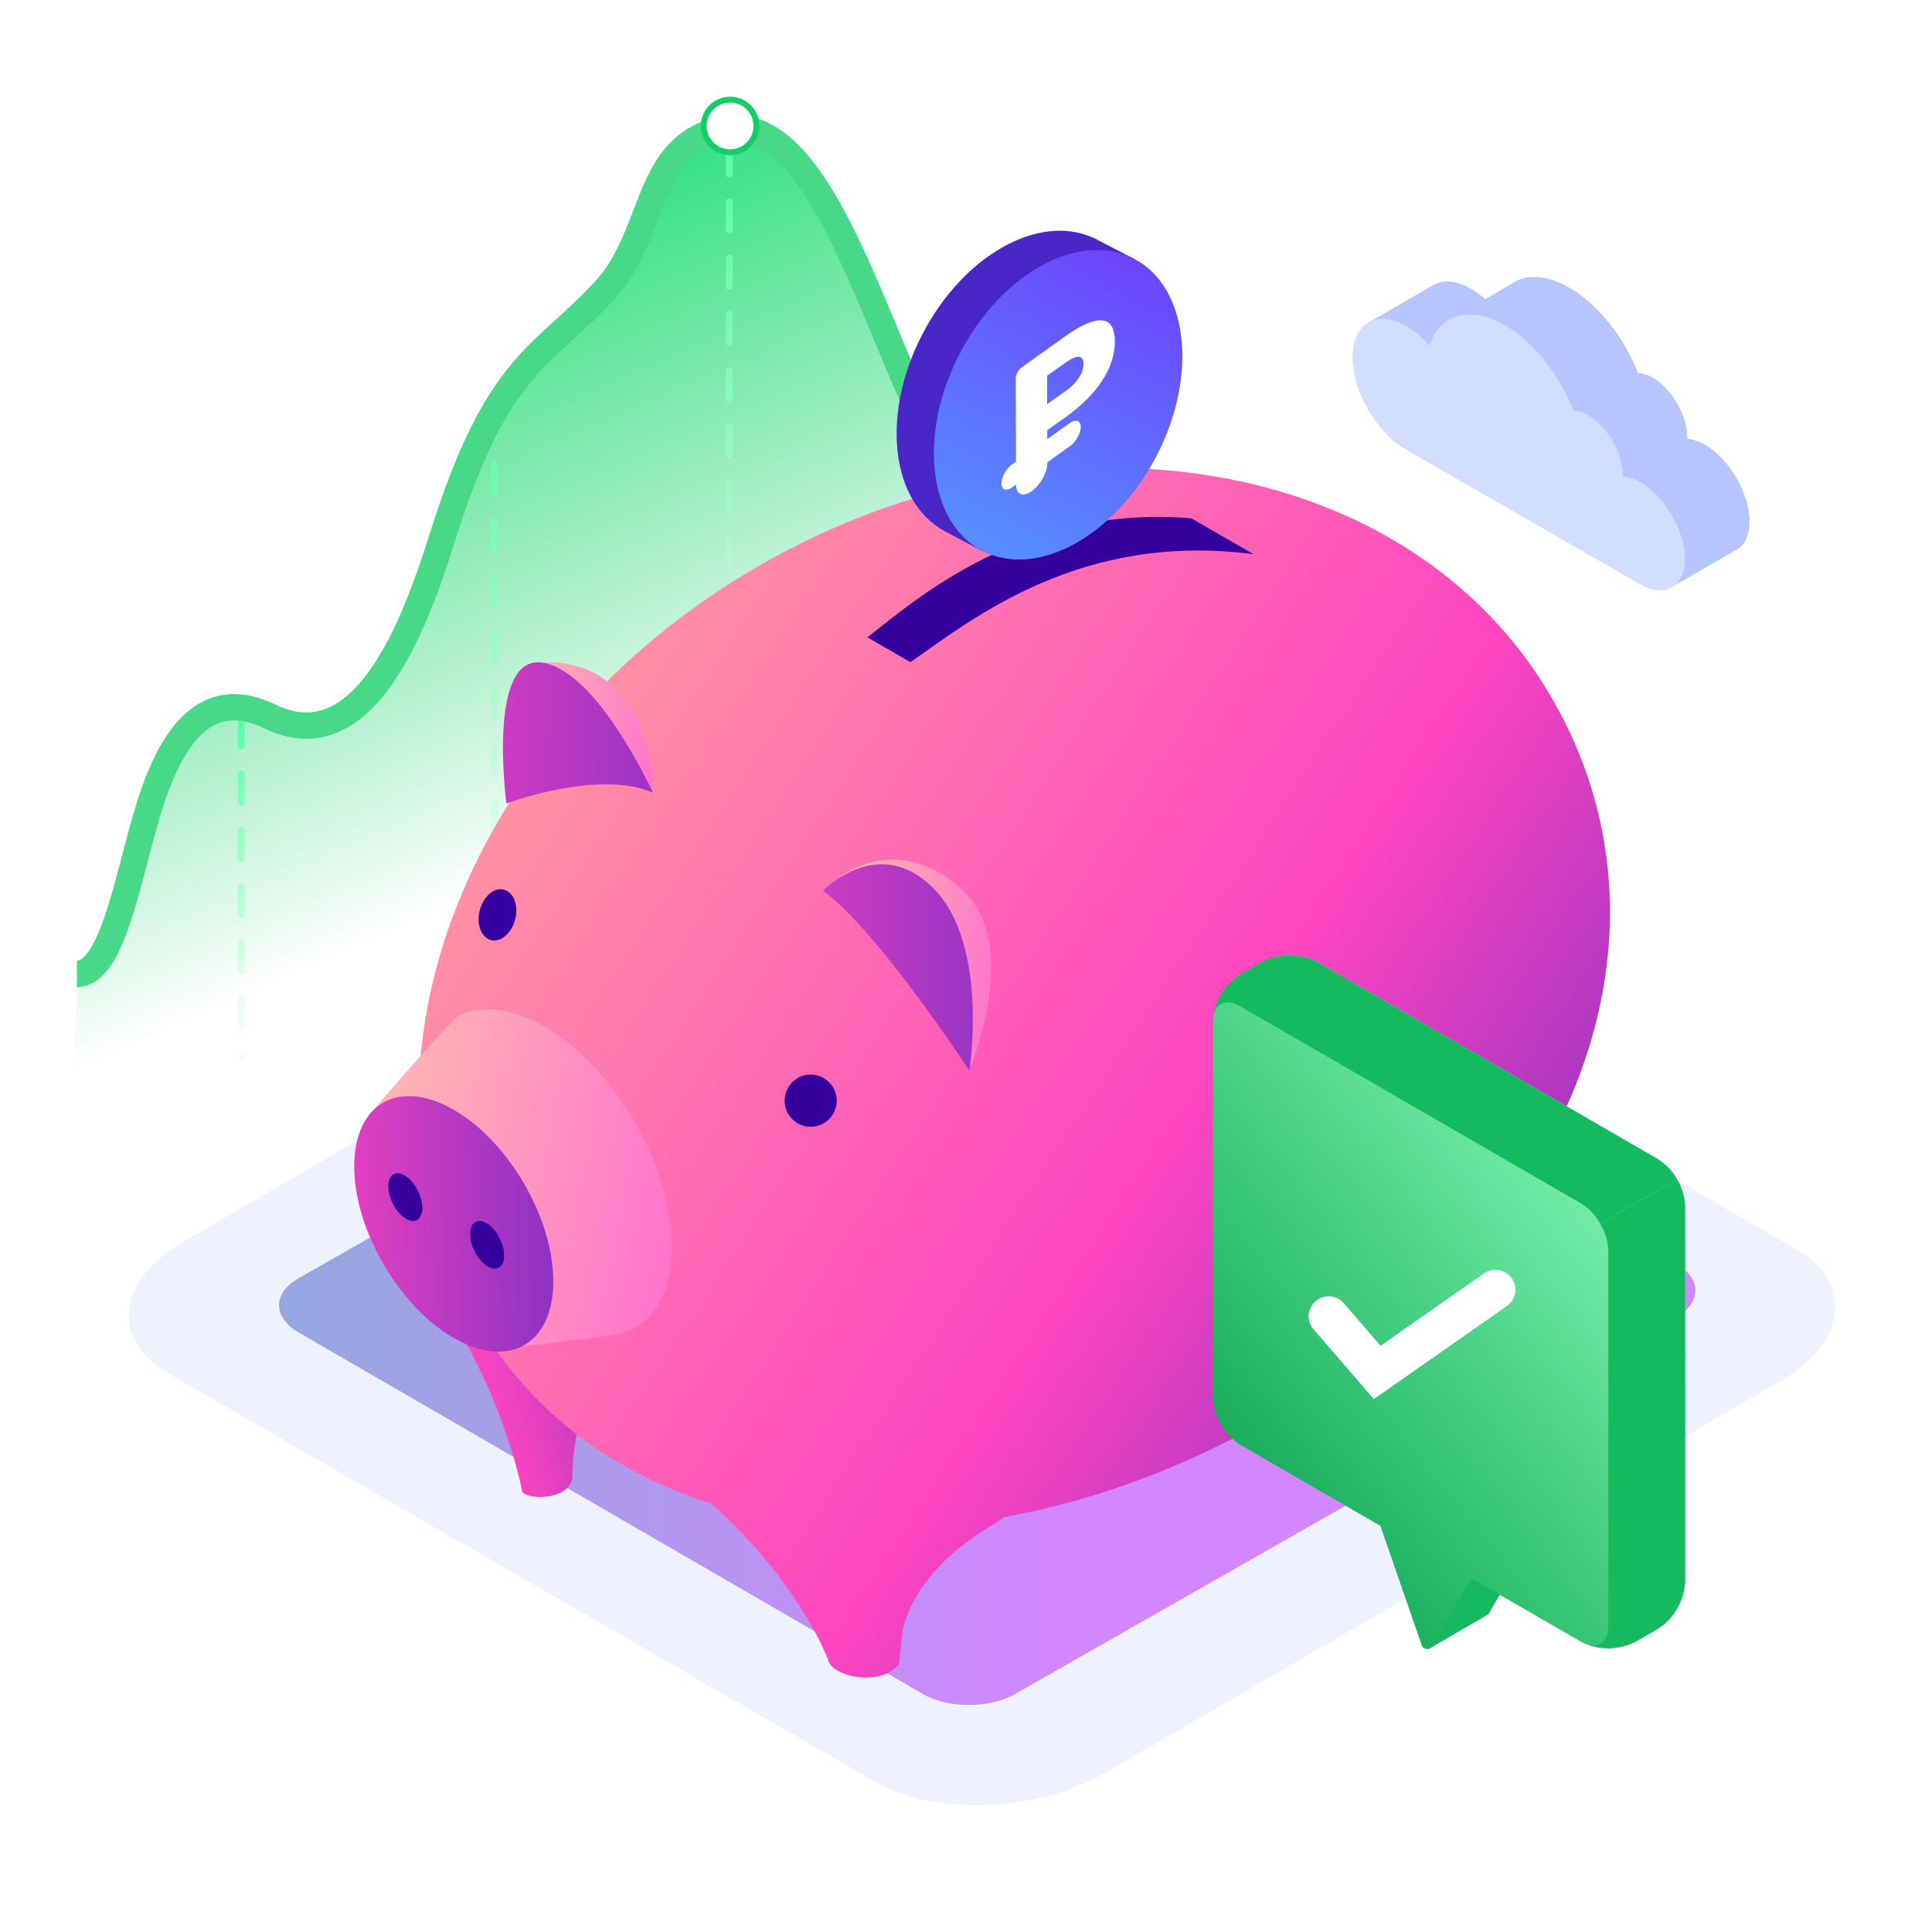 <svg width="180" height="180" viewBox="0 0 180 180" fill="none" xmlns="http://www.w3.org/2000/svg">
<g clip-path="url(#clip0_3227_89084)">
<path d="M93.075 36.258C95.221 31.727 98.498 31.055 98.498 31.055L98.321 61.311L6.32 112.613L7.289 90.513C9.307 91.299 11.8 82.758 13.508 76.671C15.074 71.091 18.001 63.231 25.139 66.699C33.603 70.81 38.289 59.096 41.069 50.233C46.197 33.881 50.303 33.573 56.114 27.291C60.98 22.031 59.742 13.588 67.298 12.35C74.853 11.113 79.433 25.272 84.22 36.286C86.651 41.879 90.93 40.788 93.075 36.258Z" fill="url(#paint0_linear_3227_89084)"/>
<path d="M88.76 41.09L88.835 64.58" stroke="url(#paint1_linear_3227_89084)" stroke-width="0.656" stroke-linecap="round" stroke-dasharray="2.62 2.62"/>
<path d="M46.048 38.033L46.048 86.423" stroke="url(#paint2_linear_3227_89084)" stroke-width="0.656" stroke-linecap="round" stroke-dasharray="2.62 2.62"/>
<path d="M67.95 13.584L67.95 71.142" stroke="url(#paint3_linear_3227_89084)" stroke-width="0.656" stroke-linecap="round" stroke-dasharray="2.62 2.62"/>
<path d="M22.477 66.881L22.477 98.462" stroke="url(#paint4_linear_3227_89084)" stroke-width="0.656" stroke-linecap="round" stroke-dasharray="2.62 2.62"/>
<path d="M98.322 30.854C98.322 30.854 95.714 31.533 93.554 36.095C91.394 40.657 87.085 41.756 84.636 36.123C79.816 25.032 75.203 10.773 67.595 12.019C59.986 13.265 61.233 21.768 56.333 27.065C50.48 33.392 46.345 33.701 41.181 50.169C38.382 59.095 33.662 70.89 25.139 66.75C17.95 63.259 15.003 71.174 13.426 76.793C11.705 82.923 10.257 90.733 7.163 90.733" stroke="#47D888" stroke-width="2.452" stroke-miterlimit="10"/>
<g filter="url(#filter0_f_3227_89084)">
<circle cx="2.724" cy="2.724" r="2.724" transform="matrix(-1 0.003 0.003 1 70.737 9)" fill="#13CE66"/>
</g>
<circle cx="2.179" cy="2.179" r="2.179" transform="matrix(-1 0.003 0.003 1 70.194 9.547)" fill="white"/>
<path opacity="0.2" d="M81.65 166.079L15.734 127.994C10.278 124.882 10.804 119.183 17.293 115.565L80.072 79.037C86.56 75.4 96.166 74.894 101.602 78.259L167.265 116.343C172.721 119.436 172.195 125.155 165.707 128.773L103.181 165.048C96.692 168.919 87.106 169.172 81.65 166.079Z" fill="#6C8EFF" fill-opacity="0.6"/>
<g opacity="0.8" filter="url(#filter1_f_3227_89084)">
<path d="M27.791 124.123C25.403 122.738 25.403 120.493 27.791 119.109L89.347 84.038C91.735 82.654 95.607 82.654 97.995 84.038L156.16 117.727C158.548 119.111 158.548 121.356 156.16 122.74L94.604 157.811C92.216 159.195 88.344 159.195 85.955 157.811L27.791 124.123Z" fill="url(#paint5_linear_3227_89084)" fill-opacity="0.56"/>
</g>
<path d="M57.495 125.577C54.807 128.653 53.85 132.503 53.523 134.937H53.511C53.318 136.39 53.33 137.334 53.33 137.334C53.499 139.756 49.201 139.816 48.656 138.981C48.656 138.981 48.45 137.831 47.905 135.942C46.779 132.079 44.248 125.141 39.211 118.724C54.383 112.549 61.769 120.71 57.483 125.589L57.495 125.577Z" fill="url(#paint6_linear_3227_89084)"/>
<path d="M144.59 65.048C157.775 87.835 146.03 116.096 118.375 132.103C90.72 148.098 57.604 145.785 44.418 122.986C31.233 100.198 42.977 68.753 70.633 52.758C98.288 36.763 131.404 42.26 144.59 65.048Z" fill="url(#paint7_linear_3227_89084)"/>
<path d="M92.476 142.068C84.194 146.959 84.012 152.578 84.012 152.578L83.988 152.88L83.758 155.048C82.244 156.924 78.648 156.428 77.486 155.229C77.304 155.035 77.183 154.842 77.147 154.636C77.147 154.636 76.868 153.873 76.202 152.553H76.19C74.761 149.756 71.492 144.513 65.087 139.041C63.283 137.479 61.212 135.917 58.875 134.367C88.226 128.192 100.77 137.188 92.488 142.055L92.476 142.068Z" fill="url(#paint8_linear_3227_89084)"/>
<path d="M144.13 106.628C139.916 115.806 134.867 128.35 132.942 133.205C132.942 133.205 132.918 133.29 132.845 133.423C132.397 134.561 132.131 135.215 132.131 135.215C131.792 138.86 127.287 139.731 125.98 138.569C125.98 138.569 125.532 137.504 124.369 135.954C122.129 133.023 117.226 128.398 107.696 126.303C137.047 107.281 149.458 95.04 144.13 106.628Z" fill="url(#paint9_linear_3227_89084)"/>
<path d="M78.099 81.815C78.099 81.815 83.645 77.177 89.856 83.098C95.172 88.184 90.316 99.723 90.316 99.723C90.316 99.723 83.124 85.387 78.111 81.815H78.099Z" fill="url(#paint10_linear_3227_89084)"/>
<path d="M76.675 82.993C76.675 82.993 81.833 77.556 87.003 82.799C92.161 88.042 90.321 99.751 90.321 99.751C90.321 99.751 81.688 86.565 76.675 82.993Z" fill="url(#paint11_linear_3227_89084)"/>
<path d="M60.826 73.851C60.826 73.851 60.826 61.683 51.042 61.707C45.824 61.719 48.766 73.537 48.766 73.537C48.766 73.537 55.801 71.623 60.814 73.851H60.826Z" fill="url(#paint12_linear_3227_89084)"/>
<path d="M60.825 73.851C60.825 73.851 55.666 62.458 50.496 61.731C45.338 61.005 47.178 74.856 47.178 74.856C47.178 74.856 55.8 71.635 60.825 73.851Z" fill="url(#paint13_linear_3227_89084)"/>
<path d="M62.593 116.108C62.593 108.589 57.277 99.423 50.727 95.645C47.712 93.901 44.963 93.623 42.868 94.543C42.348 94.579 34.514 103.733 34.514 103.733L48.608 125.443C48.608 125.443 56.95 124.45 57.083 124.414C60.401 123.918 62.605 120.951 62.605 116.108H62.593Z" fill="url(#paint14_linear_3227_89084)"/>
<path d="M33 108.674C33 114.546 37.153 121.702 42.275 124.657C47.397 127.611 51.55 125.25 51.55 119.377C51.55 113.505 47.397 106.349 42.275 103.395C37.153 100.44 33 102.801 33 108.674Z" fill="url(#paint15_linear_3227_89084)"/>
<path d="M77.958 102.548C77.958 103.892 76.868 104.982 75.524 104.982C74.18 104.982 73.103 103.892 73.103 102.548C73.103 101.204 74.192 100.114 75.524 100.114C76.856 100.114 77.958 101.204 77.958 102.548Z" fill="#35009D"/>
<path d="M46.975 116.974C46.975 115.879 46.263 114.546 45.387 113.989C44.511 113.441 43.799 113.879 43.799 114.974C43.799 116.069 44.511 117.402 45.387 117.959C46.263 118.517 46.975 118.069 46.975 116.974Z" fill="#35009D"/>
<path d="M39.352 112.529C39.352 111.435 38.64 110.103 37.764 109.546C36.888 108.99 36.176 109.437 36.176 110.531C36.176 111.624 36.888 112.957 37.764 113.513C38.64 114.07 39.352 113.623 39.352 112.529Z" fill="#35009D"/>
<path d="M47.166 82.968C48.025 83.367 48.352 84.723 47.904 85.971C47.456 87.218 46.391 87.92 45.531 87.508C44.671 87.109 44.344 85.753 44.792 84.505C45.24 83.246 46.306 82.556 47.166 82.968Z" fill="#35009D"/>
<path d="M110.976 48.29C95.478 46.983 85.44 55.737 80.815 59.382L84.823 61.694C90.889 57.456 100.793 49.562 116.788 51.632L110.976 48.278V48.29Z" fill="#35009D"/>
<path d="M105.223 25.29L105.643 24.104L102.251 22.35C102.251 22.35 102.199 22.318 102.167 22.297C102.136 22.287 102.104 22.276 102.073 22.255L101.863 22.15H101.842C96.79 19.851 89.743 23.789 85.931 31.15C82.193 38.355 82.928 46.199 87.465 49.15V49.171C87.465 49.171 87.58 49.234 87.769 49.34C87.864 49.403 87.958 49.465 88.063 49.518C88.116 49.55 88.168 49.56 88.231 49.592C89.334 50.201 91.361 51.282 92.18 51.608C92.295 51.65 93.125 50.841 93.965 49.97C97.819 48.919 101.768 45.548 104.299 40.665C107.208 35.057 107.407 29.061 105.234 25.29H105.223Z" fill="#4926C6"/>
<path d="M107.758 42.465C111.654 34.947 110.706 26.723 105.639 24.097C100.572 21.47 93.305 25.436 89.409 32.954C85.512 40.472 86.46 48.695 91.527 51.322C96.594 53.948 103.861 49.983 107.758 42.465Z" fill="url(#paint16_linear_3227_89084)"/>
<path d="M97.568 40.077V40.917L99.658 39.426C100.172 39.058 100.634 39.142 100.687 39.667C100.739 40.266 100.288 41.137 99.71 41.547L97.578 43.07V43.122C97.578 43.994 96.938 45.181 96.129 45.758C95.331 46.325 94.68 46.094 94.669 45.223V45.149L94.291 45.412C93.745 45.8 93.304 45.632 93.304 45.044C93.304 44.445 93.745 43.658 94.291 43.269L94.659 43.007L94.638 35.246C94.638 34.899 94.89 34.437 95.205 34.217L99.311 31.287C100.75 30.268 101.863 29.785 102.661 29.848C103.459 29.911 103.869 30.573 103.869 31.812C103.869 33.051 103.47 34.28 102.672 35.487C101.874 36.695 100.76 37.808 99.322 38.837L97.547 40.098L97.568 40.077ZM100.519 33.24C100.235 33.219 99.826 33.398 99.301 33.765L97.557 35.004V37.661L99.301 36.422C99.826 36.044 100.235 35.635 100.519 35.204C100.802 34.763 100.949 34.332 100.949 33.912C100.949 33.492 100.802 33.261 100.519 33.24Z" fill="white"/>
<path d="M133.244 153.546L136.668 147.069L133.899 139.061V134.162L142.38 139.061V143.961L138.735 150.272C138.68 150.373 138.591 150.452 138.483 150.493L133.244 153.546Z" fill="#BA68C8"/>
<path d="M133.244 153.546L136.668 147.069L133.899 139.061V134.162L142.38 139.061V143.961L138.735 150.272C138.68 150.373 138.591 150.452 138.483 150.493L133.244 153.546Z" fill="#15B95E"/>
<path d="M113 95.211C113.049 94.327 113.305 93.468 113.747 92.701C114.19 91.935 114.807 91.284 115.549 90.801L117.616 89.609C118.404 89.209 119.276 89 120.16 89C121.044 89 121.916 89.209 122.704 89.609L154.46 107.984C155.2 108.468 155.816 109.119 156.257 109.885C156.698 110.652 156.953 111.511 157 112.394V147.352C156.952 148.234 156.697 149.092 156.255 149.857C155.814 150.622 155.199 151.272 154.46 151.755L152.385 152.954C151.596 153.355 150.725 153.563 149.84 153.563C148.956 153.563 148.084 153.355 147.296 152.954L137.079 147.053L133.434 153.364C133.383 153.455 133.307 153.53 133.215 153.578C133.122 153.626 133.018 153.647 132.914 153.637C132.81 153.627 132.712 153.587 132.63 153.521C132.549 153.456 132.488 153.369 132.456 153.27L128.606 142.161L115.525 134.587C114.787 134.101 114.174 133.447 113.735 132.68C113.297 131.912 113.045 131.052 113 130.169V95.211Z" fill="url(#paint17_linear_3227_89084)"/>
<path d="M127.999 130.35L122.372 123.836C121.701 123.058 121.791 121.894 122.573 121.226C123.357 120.561 124.533 120.648 125.203 121.426L128.623 125.382L138.257 118.641C139.1 118.053 140.263 118.252 140.856 119.089C141.449 119.926 141.248 121.08 140.405 121.669L127.999 130.35Z" fill="white"/>
<path d="M157 147.353C156.952 148.235 156.697 149.093 156.255 149.858C155.814 150.622 155.199 151.273 154.46 151.756L152.385 152.955C151.667 153.316 150.881 153.52 150.079 153.556C149.277 153.591 148.476 153.456 147.73 153.16C148.929 153.61 149.844 152.939 149.844 151.487V116.529C149.811 115.643 149.553 114.779 149.095 114.02L156.258 109.886C156.714 110.646 156.97 111.509 157 112.395V147.353Z" fill="#15B95E"/>
<path d="M113.065 94.485C113.357 93.404 114.343 93.065 115.518 93.736L147.297 112.118C148.051 112.583 148.669 113.239 149.088 114.019L156.252 109.885C155.826 109.112 155.209 108.46 154.461 107.992L122.69 89.609C121.902 89.209 121.03 89 120.146 89C119.261 89 118.39 89.209 117.601 89.609L115.518 90.808C114.881 91.222 114.334 91.761 113.913 92.394C113.491 93.026 113.202 93.737 113.065 94.485Z" fill="#15B95E"/>
<path d="M127.426 30.104L133.479 26.585C134.385 26.036 135.648 26.1 137.04 26.907C137.493 27.166 137.946 27.489 138.367 27.876L140.795 26.456C142.122 25.519 144.064 25.551 146.233 26.811C148.952 28.393 151.347 31.493 152.609 34.754C153.03 34.754 153.483 34.916 153.969 35.174C155.749 36.207 157.206 38.694 157.206 40.76C157.206 40.792 157.206 40.857 157.206 40.889C157.724 40.922 158.274 41.115 158.857 41.438C161.123 42.762 163 45.959 163 48.575C163 49.866 162.547 50.803 161.802 51.222H161.77L155.782 54.677L154.487 48.413L137.007 38.338C134.774 37.047 132.896 34.27 132.249 31.59L127.426 30.104Z" fill="url(#paint18_linear_3227_89084)"/>
<path d="M131.017 30.395C131.794 30.847 132.539 31.493 133.186 32.235C134.092 29.297 136.908 28.393 140.21 30.298C142.929 31.88 145.325 34.98 146.587 38.241C147.008 38.241 147.461 38.403 147.946 38.661C149.727 39.694 151.183 42.181 151.183 44.248C151.183 44.28 151.183 44.344 151.183 44.377C151.701 44.409 152.252 44.603 152.834 44.926C155.1 46.249 156.978 49.446 156.978 52.062C156.978 54.677 155.132 55.743 152.834 54.451L130.985 41.89C128.233 40.308 126 36.433 126 33.269C126.032 30.104 128.266 28.813 131.017 30.395Z" fill="#D2DEFF"/>
<path opacity="0.7" d="M132.962 32.558C132.314 31.815 131.57 31.17 130.793 30.718C129.11 29.749 127.621 29.846 126.714 30.814C127.556 29.555 129.207 29.297 131.052 30.395C131.796 30.814 132.509 31.428 133.124 32.138C133.059 32.267 132.994 32.429 132.962 32.558Z" fill="#D2DEFF"/>
</g>
<defs>
<filter id="filter0_f_3227_89084" x="60.055" y="3.764" width="15.936" height="15.936" filterUnits="userSpaceOnUse" color-interpolation-filters="sRGB">
<feFlood flood-opacity="0" result="BackgroundImageFix"/>
<feBlend mode="normal" in="SourceGraphic" in2="BackgroundImageFix" result="shape"/>
<feGaussianBlur stdDeviation="2.622" result="effect1_foregroundBlur_3227_89084"/>
</filter>
<filter id="filter1_f_3227_89084" x="0.55" y="57.55" width="182.851" height="126.749" filterUnits="userSpaceOnUse" color-interpolation-filters="sRGB">
<feFlood flood-opacity="0" result="BackgroundImageFix"/>
<feBlend mode="normal" in="SourceGraphic" in2="BackgroundImageFix" result="shape"/>
<feGaussianBlur stdDeviation="12.725" result="effect1_foregroundBlur_3227_89084"/>
</filter>
<linearGradient id="paint0_linear_3227_89084" x1="52.738" y1="12.324" x2="86.124" y2="88.375" gradientUnits="userSpaceOnUse">
<stop stop-color="#23E177"/>
<stop offset="0.745" stop-color="#13CE66" stop-opacity="0"/>
</linearGradient>
<linearGradient id="paint1_linear_3227_89084" x1="88.76" y1="41.09" x2="82.921" y2="70.904" gradientUnits="userSpaceOnUse">
<stop stop-color="#C6C1FF"/>
<stop offset="1" stop-color="white" stop-opacity="0"/>
</linearGradient>
<linearGradient id="paint2_linear_3227_89084" x1="46.048" y1="38.033" x2="33.823" y2="99.412" gradientUnits="userSpaceOnUse">
<stop stop-color="#59FFA2"/>
<stop offset="1" stop-color="white" stop-opacity="0"/>
</linearGradient>
<linearGradient id="paint3_linear_3227_89084" x1="67.95" y1="13.584" x2="53.409" y2="86.592" gradientUnits="userSpaceOnUse">
<stop stop-color="#59FFA2"/>
<stop offset="1" stop-color="white" stop-opacity="0"/>
</linearGradient>
<linearGradient id="paint4_linear_3227_89084" x1="22.477" y1="66.881" x2="14.499" y2="106.938" gradientUnits="userSpaceOnUse">
<stop stop-color="#59FFA2"/>
<stop offset="1" stop-color="white" stop-opacity="0"/>
</linearGradient>
<linearGradient id="paint5_linear_3227_89084" x1="26" y1="122.427" x2="98.978" y2="122.427" gradientUnits="userSpaceOnUse">
<stop stop-color="#254BB5"/>
<stop offset="1" stop-color="#AD00FF"/>
</linearGradient>
<linearGradient id="paint6_linear_3227_89084" x1="-12.1" y1="167.745" x2="79.379" y2="140.794" gradientUnits="userSpaceOnUse">
<stop stop-color="#FFE585"/>
<stop offset="0.683" stop-color="#FF45C0"/>
<stop offset="1" stop-color="#4926C6"/>
</linearGradient>
<linearGradient id="paint7_linear_3227_89084" x1="-24.025" y1="43.921" x2="152.87" y2="160.295" gradientUnits="userSpaceOnUse">
<stop stop-color="#FFE585"/>
<stop offset="0.683" stop-color="#FF45C0"/>
<stop offset="1" stop-color="#4926C6"/>
</linearGradient>
<linearGradient id="paint8_linear_3227_89084" x1="-24.025" y1="43.921" x2="152.87" y2="160.295" gradientUnits="userSpaceOnUse">
<stop stop-color="#FFE585"/>
<stop offset="0.683" stop-color="#FF45C0"/>
<stop offset="1" stop-color="#4926C6"/>
</linearGradient>
<linearGradient id="paint9_linear_3227_89084" x1="-24.025" y1="43.921" x2="152.87" y2="160.295" gradientUnits="userSpaceOnUse">
<stop stop-color="#FFE585"/>
<stop offset="0.683" stop-color="#FF45C0"/>
<stop offset="1" stop-color="#4926C6"/>
</linearGradient>
<linearGradient id="paint10_linear_3227_89084" x1="66.861" y1="80.11" x2="117.111" y2="88.493" gradientUnits="userSpaceOnUse">
<stop stop-color="#FFEB9F"/>
<stop offset="0.568" stop-color="#FF6ECE"/>
<stop offset="1" stop-color="#4926C6"/>
</linearGradient>
<linearGradient id="paint11_linear_3227_89084" x1="-54.976" y1="121.693" x2="114.943" y2="122.742" gradientUnits="userSpaceOnUse">
<stop stop-color="#FFE585"/>
<stop offset="0.683" stop-color="#FF45C0"/>
<stop offset="1" stop-color="#4926C6"/>
</linearGradient>
<linearGradient id="paint12_linear_3227_89084" x1="37.774" y1="61.721" x2="81.869" y2="72.481" gradientUnits="userSpaceOnUse">
<stop stop-color="#FFEB9F"/>
<stop offset="0.568" stop-color="#FF6ECE"/>
<stop offset="1" stop-color="#4926C6"/>
</linearGradient>
<linearGradient id="paint13_linear_3227_89084" x1="-84.792" y1="89.862" x2="85.12" y2="91.397" gradientUnits="userSpaceOnUse">
<stop stop-color="#FFE585"/>
<stop offset="0.683" stop-color="#FF45C0"/>
<stop offset="1" stop-color="#4926C6"/>
</linearGradient>
<linearGradient id="paint14_linear_3227_89084" x1="12.353" y1="94.064" x2="110.07" y2="114.158" gradientUnits="userSpaceOnUse">
<stop stop-color="#FFEB9F"/>
<stop offset="0.568" stop-color="#FF6ECE"/>
<stop offset="1" stop-color="#4926C6"/>
</linearGradient>
<linearGradient id="paint15_linear_3227_89084" x1="-60.693" y1="132.492" x2="67.294" y2="130.014" gradientUnits="userSpaceOnUse">
<stop stop-color="#FFE585"/>
<stop offset="0.683" stop-color="#FF45C0"/>
<stop offset="1" stop-color="#4926C6"/>
</linearGradient>
<linearGradient id="paint16_linear_3227_89084" x1="91.528" y1="51.32" x2="105.644" y2="24.088" gradientUnits="userSpaceOnUse">
<stop stop-color="#558FFF"/>
<stop offset="1" stop-color="#6D44FF"/>
</linearGradient>
<linearGradient id="paint17_linear_3227_89084" x1="99.894" y1="121.766" x2="163.169" y2="70.736" gradientUnits="userSpaceOnUse">
<stop stop-color="#10A954"/>
<stop offset="0.677" stop-color="#8BFEBE"/>
<stop offset="0.984" stop-color="white"/>
</linearGradient>
<linearGradient id="paint18_linear_3227_89084" x1="162.998" y1="40.283" x2="127.42" y2="40.283" gradientUnits="userSpaceOnUse">
<stop stop-color="#B7C5FF"/>
</linearGradient>
<clipPath id="clip0_3227_89084">
<rect width="180" height="180" fill="white"/>
</clipPath>
</defs>
</svg>
